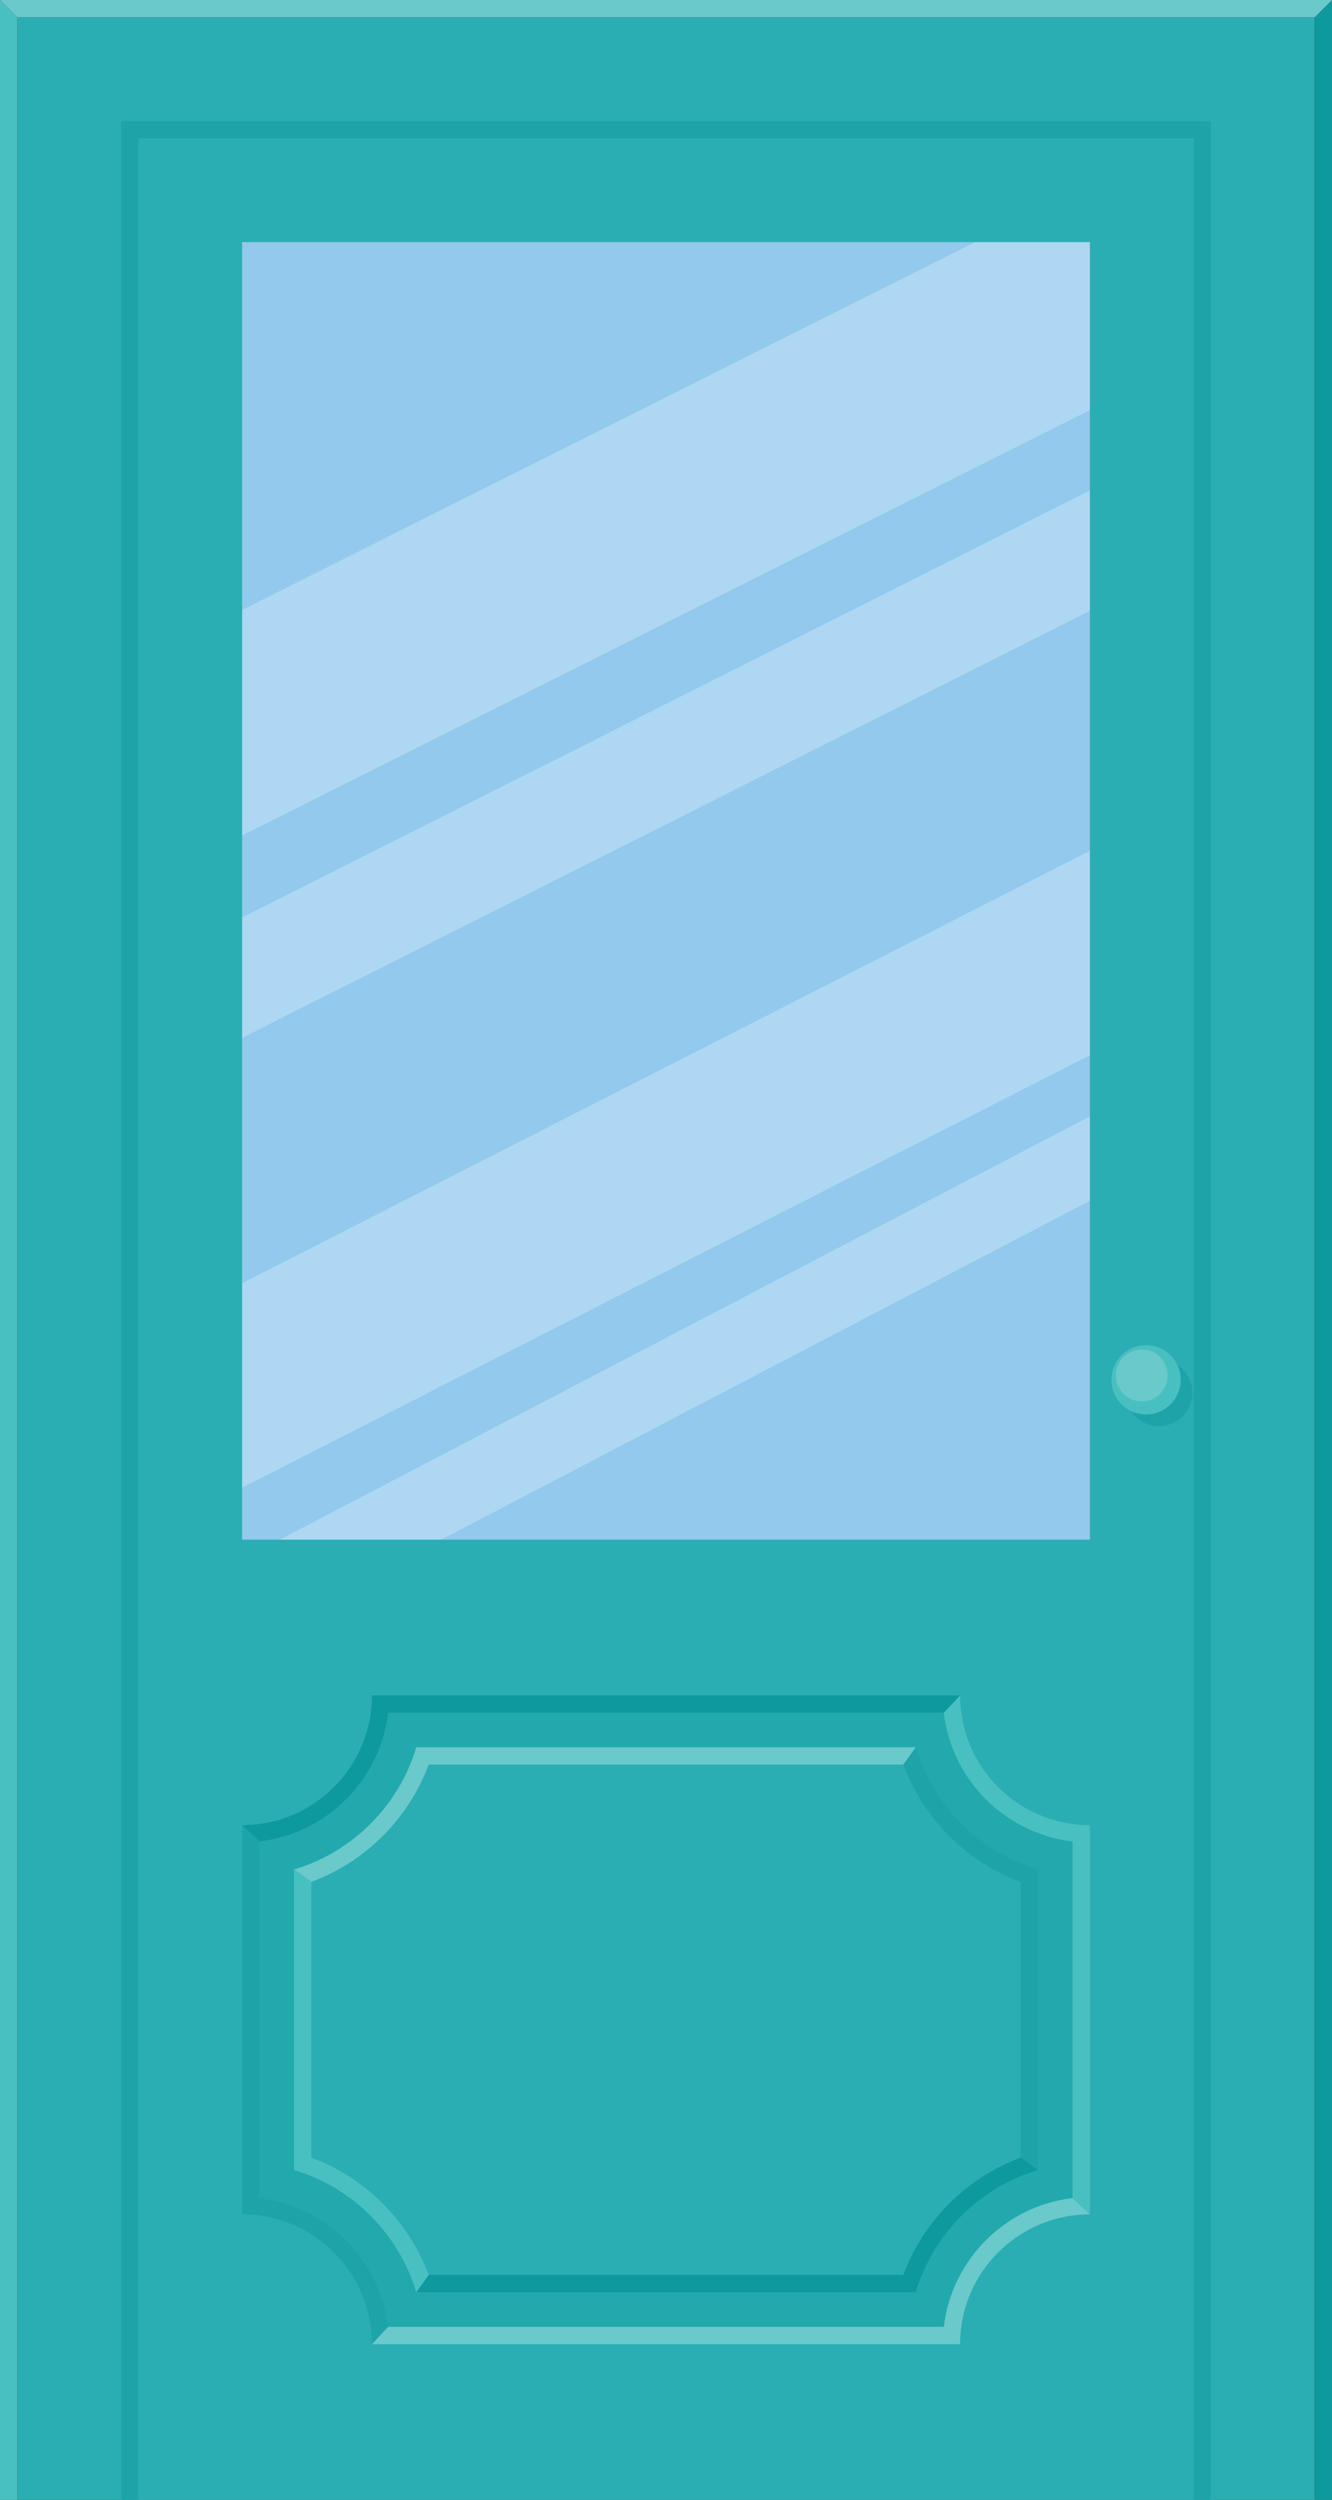 <?xml version="1.0" encoding="UTF-8"?> <svg xmlns="http://www.w3.org/2000/svg" xmlns:xlink="http://www.w3.org/1999/xlink" xml:space="preserve" width="307.982" height="577.988"><rect width="100%" height="100%" fill="#333333" stroke="none"/> <path fill="#2BAEB3" d="M4 4h299.982v573.988H4z"></path> <path fill="#2BAEB3" d="M27.991 27.99h252v549.998h-252z"></path> <path fill="#1DA4A9" d="M275.991 31.99v545.998h4V27.99zM31.991 31.99v545.998h-4V27.99z"></path> <path fill="#0E999E" d="M307.982 0v577.988h-4V4z"></path> <path fill="#48C0C1" d="M0 0v577.988h4V4z"></path> <path fill="#1DA4A9" d="M275.991 31.99h-244l-4-4h252z"></path> <defs> <path id="a" d="M55.982 55.98H252v300H55.982z"></path> </defs> <use xlink:href="#a" fill="#92C9ED" overflow="visible"></use> <clipPath id="b"> <use xlink:href="#a" overflow="visible"></use> </clipPath> <g fill="#FFF" clip-path="url(#b)" opacity=".25"> <path d="m322.845 59.266-369.76 185.545-18.944-42.655L303.899 16.611zM356.24 88.729-30.198 283.393l-11.947-21.848L344.296 66.881z"></path> </g> <g fill="#FFF" clip-path="url(#b)" opacity=".25"> <path d="M345.738 196.181-50.718 398.402l-16.545-38.861 396.456-202.223zM374.001 213.896-38.48 429.391l-8.302-15.185 412.481-215.495z"></path> </g> <path fill="#22A9AE" d="M89.757 537.989c-1.83-15.558-14.207-27.935-29.766-29.765v-82.47c15.559-1.83 27.936-14.207 29.766-29.766h128.469c1.831 15.559 14.207 27.936 29.766 29.766v82.47c-15.559 1.83-27.935 14.207-29.766 29.765H89.757z"></path> <path fill="#2BAEB3" d="M99.121 525.989c-4.657-12.514-14.616-22.472-27.13-27.131V435.12c12.514-4.658 22.473-14.617 27.13-27.131h109.74c4.657 12.514 14.616 22.473 27.13 27.131v63.738c-12.514 4.659-22.473 14.617-27.13 27.131H99.121z"></path> <path fill="#1DA4A9" d="m211.737 403.989-2.876 4c4.657 12.514 14.616 22.473 27.13 27.131v63.738l4 2.877v-69.492c-13.526-4.039-24.214-14.727-28.254-28.254z"></path> <path fill="#6AC9CA" d="M99.121 407.989h109.74l2.876-4H96.245c-4.04 13.526-14.728 24.215-28.254 28.254l4 2.877c12.514-4.658 22.473-14.617 27.13-27.131z"></path> <path fill="#0E999E" d="M208.861 525.989H99.121l-2.876 4h115.492c4.04-13.525 14.728-24.215 28.254-28.254l-4-2.877c-12.513 4.66-22.472 14.618-27.13 27.131z"></path> <path fill="#48C0C1" d="M71.991 498.858V435.12l-4-2.877v69.492c13.526 4.039 24.214 14.729 28.254 28.254l2.876-4c-4.657-12.513-14.616-22.471-27.13-27.131zM221.991 391.989l-3.765 4c1.83 15.559 14.207 27.936 29.766 29.766v82.47l3.999 3.765v-90c-16.568-.001-30-13.431-30-30.001z"></path> <path fill="#0E999E" d="M89.758 395.989h128.469l3.765-4h-136c0 16.569-13.432 30-30 30l4 3.766c15.559-1.83 27.936-14.207 29.766-29.766z"></path> <path fill="#1DA4A9" d="M59.992 508.225v-82.47l-4-3.766v90c16.568 0 30 13.431 30 30l3.766-4c-1.83-15.557-14.207-27.934-29.766-29.764z"></path> <path fill="#6AC9CA" d="M218.227 537.989H89.758l-3.766 4h135.999c0-16.569 13.432-30 30-30l-3.999-3.765c-15.558 1.831-27.935 14.208-29.765 29.765z"></path> <circle cx="267.996" cy="322.023" r="7.73" fill="#1DA4A9"></circle> <circle cx="264.995" cy="319.023" r="8" fill="#48C0C1"></circle> <circle cx="263.995" cy="318.023" r="6" fill="#6AC9CA"></circle> <path fill="#6AC9CA" d="M307.982 0H0l4 4h299.982z"></path> </svg> 